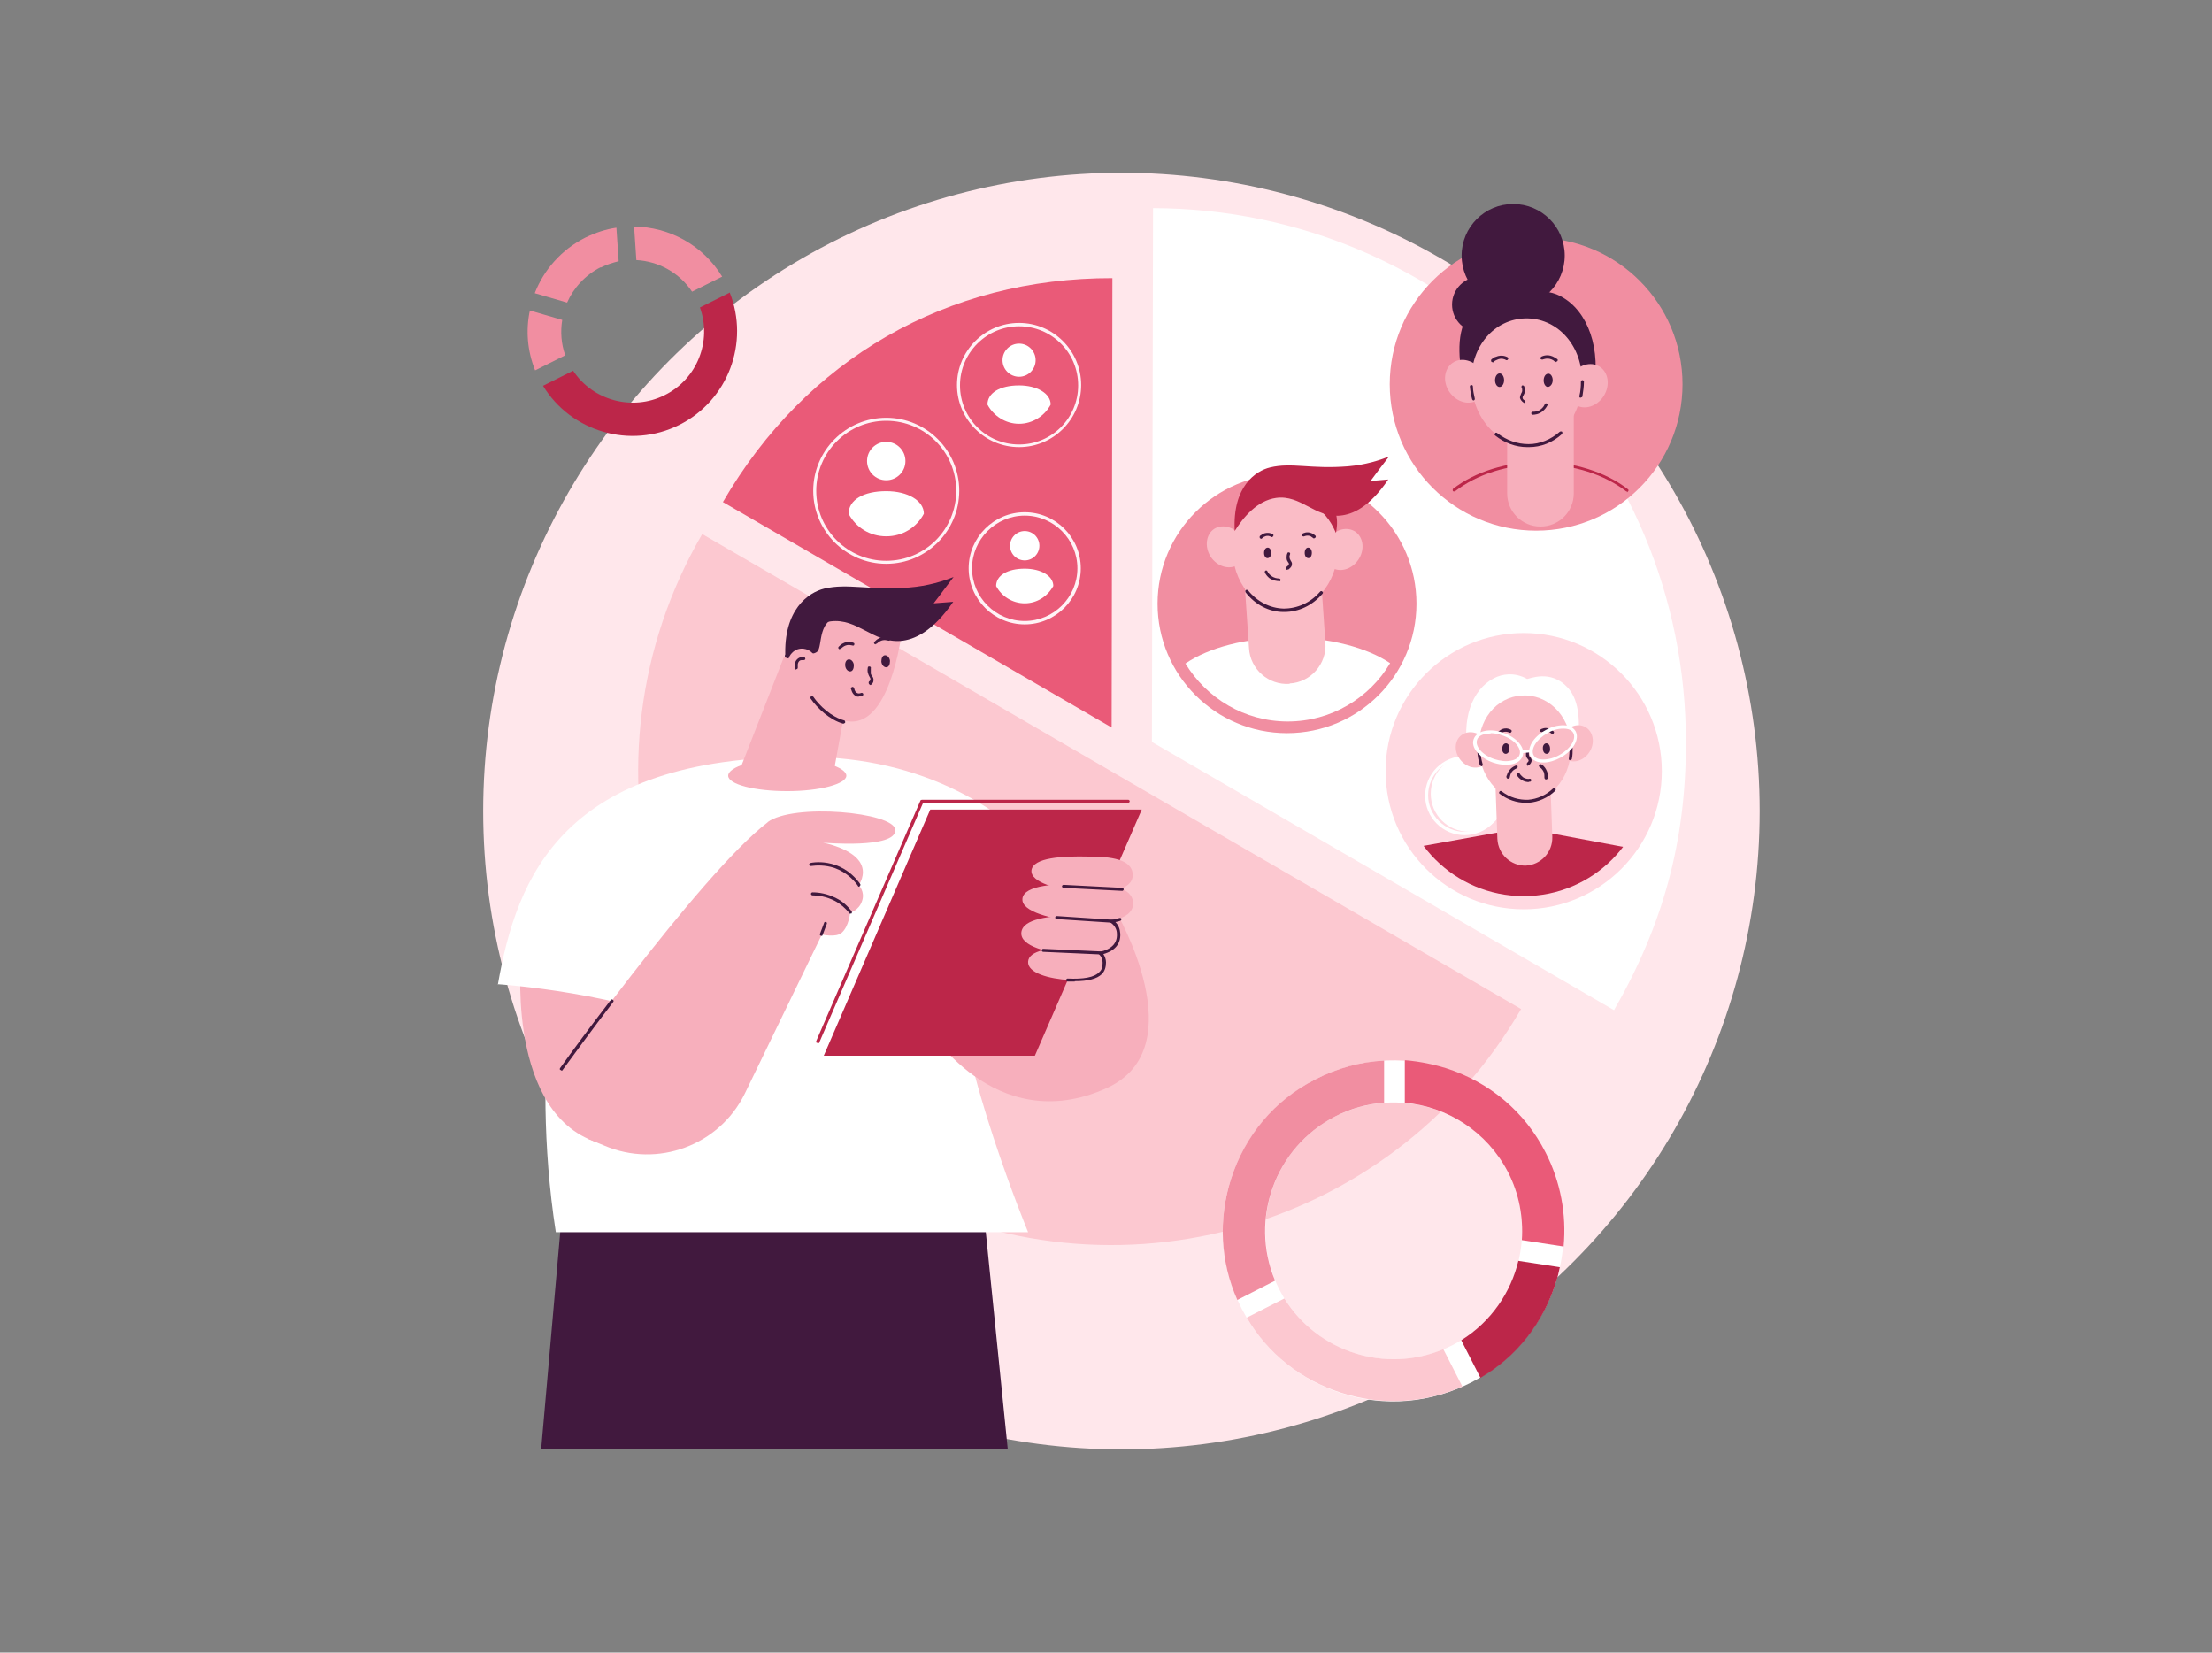 <?xml version="1.0" encoding="UTF-8"?>
<svg xmlns="http://www.w3.org/2000/svg" xmlns:xlink="http://www.w3.org/1999/xlink" id="_Layer_" data-name=" Layer " version="1.1" viewBox="0 0 587.8 439.1">
  <rect x="0" y="0" width="587.8" height="439.1" fill="#808080" stroke="none"/>
  <defs>
    <style>
      .cls-1 {
        clip-path: url(#clippath);
      }

      .cls-2 {
        fill: none;
      }

      .cls-2, .cls-3, .cls-4, .cls-5, .cls-6, .cls-7, .cls-8, .cls-9, .cls-10, .cls-11, .cls-12, .cls-13 {
        stroke-width: 0px;
      }

      .cls-3 {
        fill: #fabcc6;
      }

      .cls-4 {
        fill: #ffd9e1;
      }

      .cls-5 {
        fill: #f18ea1;
      }

      .cls-6 {
        fill: #fff3f6;
      }

      .cls-7 {
        fill: #ea5a78;
      }

      .cls-8 {
        fill: #41193e;
      }

      .cls-9 {
        fill: #f7afbc;
      }

      .cls-10 {
        fill: #fcc8d0;
      }

      .cls-11 {
        fill: #ffe7eb;
      }

      .cls-12 {
        fill: #bc2649;
      }

      .cls-13 {
        fill: #fff;
      }
    </style>
    <clipPath id="clippath">
      <ellipse class="cls-2" cx="404.9" cy="204.9" rx="33.2" ry="33.2"></ellipse>
    </clipPath>
  </defs>
  <g id="Audience_segmentation" data-name="Audience segmentation">
    <circle class="cls-11" cx="298" cy="215.5" r="169.6"></circle>
    <g>
      <g>
        <path class="cls-10" d="M295.4,205l108.8,63.1c-34.9,60.1-111.8,80.6-171.9,45.7-60.1-34.9-80.6-111.8-45.7-171.9h0l108.8,63.1Z"></path>
        <path class="cls-13" d="M306.1,197.2l.3-141.9c78.4.2,141.8,63.8,141.6,142.2,0,26.1-6.1,48.3-19.1,70.9l-122.7-71.2Z"></path>
        <path class="cls-7" d="M295.4,193.3l-103.3-59.9c22-38,59.6-59.6,103.5-59.5l-.2,119.4Z"></path>
      </g>
      <g>
        <g>
          <ellipse class="cls-5" cx="408.2" cy="102.1" rx="38.9" ry="38.9"></ellipse>
          <g>
            <path class="cls-12" d="M432.5,130.6c0,0-.2,0-.3,0-5.8-4.5-14.1-7.2-22.8-7.2s-16.9,2.6-22.7,7.1c-.2.1-.4.1-.6,0-.1-.2-.1-.4,0-.6,5.9-4.6,14.4-7.2,23.2-7.2s17.4,2.7,23.3,7.3c.2.1.2.4,0,.6,0,.1-.2.2-.3.2Z"></path>
            <path class="cls-9" d="M409.3,139.9h0c-4.9,0-8.8-4-8.8-8.8v-25h17.7v25c0,4.9-4,8.8-8.8,8.8Z"></path>
            <circle class="cls-8" cx="393.1" cy="80.9" r="7.4" transform="translate(310.3 473.6) rotate(-89.7)"></circle>
            <circle class="cls-8" cx="402.2" cy="67.2" r="13.7" transform="translate(-.1 .7) rotate(0)"></circle>
            <path class="cls-8" d="M403.1,79.4c3.9-2.6,7.9-2.2,10.5-1.2,7.3,3,11.7,12.4,10.1,24-11.5.2-23.1.4-34.6.7-1.6-7.3-2.3-15,1.5-19.8,4.9-6.2,11.8-3.7,12.6-3.7Z"></path>
            <path class="cls-9" d="M391,101.4c.2,9.5,6.9,17.1,15.1,17,8.1-.2,14.5-8,14.3-17.6-.2-9.5-6.9-16.4-15.1-16.2-8.1.2-14.5,7.3-14.3,16.8Z"></path>
            <ellipse class="cls-9" cx="421.8" cy="102.5" rx="6" ry="5.1" transform="translate(109.3 403.7) rotate(-57.6)"></ellipse>
            <path class="cls-9" d="M393.6,98.4c1.9,2.7,1.5,6.2-.8,7.8-2.3,1.6-5.7.7-7.6-2-1.9-2.7-1.5-6.2.8-7.8s5.7-.7,7.6,2Z"></path>
            <path class="cls-8" d="M405.8,118.8c-3,0-6-1.1-8.5-3.1-.2-.1-.2-.4,0-.6.1-.2.4-.2.6,0,2.5,1.9,5.3,2.9,8.3,2.9,3,0,5.9-1.2,8.3-3.3.2-.1.4-.1.6,0,.1.2.1.4,0,.6-2.5,2.3-5.6,3.5-8.8,3.5,0,0-.2,0-.3,0Z"></path>
            <path class="cls-8" d="M391.6,106.4c-.2,0-.3-.1-.4-.3-.3-1.1-.5-2.2-.6-3.4,0-.2.1-.4.4-.4.2,0,.4.1.4.4,0,1.1.3,2.2.5,3.2,0,.2,0,.4-.3.5,0,0,0,0-.1,0Z"></path>
            <path class="cls-8" d="M420,105.7s0,0,0,0c-.2,0-.4-.3-.3-.5.3-1.2.4-2.5.4-3.8,0-.2.2-.4.4-.4.2,0,.4.2.4.4,0,1.3-.2,2.6-.4,3.9,0,.2-.2.3-.4.3Z"></path>
            <path class="cls-8" d="M405.1,107c0,0-.2,0-.2,0-.6-.4-.9-.9-1-1.3,0-.4.2-.8.3-1.1.1-.2.3-.5.3-.8,0-.3,0-.6-.2-.9,0-.2,0-.4.2-.5.2,0,.4,0,.5.2.2.5.3.9.2,1.4,0,.5-.3.8-.4,1.1-.2.3-.2.4-.2.6,0,.3.3.6.6.7.2.1.2.4.1.6,0,.1-.2.2-.3.2Z"></path>
            <path class="cls-8" d="M407.3,110.2h0c-.2,0-.4-.2-.4-.4,0-.2.2-.4.4-.4.5,0,1.4,0,2.2-.7.4-.3.8-.8,1-1.3.1-.2.3-.3.5-.2.2.1.3.3.2.5-.3.6-.7,1.1-1.3,1.6-1,.8-2.1.9-2.7.9Z"></path>
            <g>
              <g>
                <ellipse class="cls-8" cx="398.8" cy="101.1" rx="1.8" ry="1.2" transform="translate(294.6 499.1) rotate(-89.6)"></ellipse>
                <path class="cls-8" d="M396.6,96.2c-.1,0-.2,0-.3-.1-.1-.2-.1-.4,0-.6.4-.3.7-.6,1.2-.7,1.6-.7,2.9,0,3.1.1.2.1.3.4.1.6-.1.2-.4.3-.6.1-.2-.1-1.1-.6-2.3,0-.3.1-.7.3-.9.6,0,0-.2.1-.3.1Z"></path>
              </g>
              <g>
                <path class="cls-8" d="M410.2,101.1c0,1,.6,1.8,1.2,1.7s1.2-.8,1.2-1.8c0-1-.6-1.8-1.2-1.7-.7,0-1.2.8-1.2,1.8Z"></path>
                <path class="cls-8" d="M413.5,96.2c0,0-.2,0-.3-.1-.3-.3-.6-.5-.9-.6-1.2-.5-2.2,0-2.3,0-.2.1-.4,0-.6-.1-.1-.2,0-.4.1-.6.2-.1,1.5-.8,3.1-.1.4.2.8.4,1.2.7.2.1.2.4,0,.6,0,0-.2.1-.3.1Z"></path>
              </g>
            </g>
          </g>
        </g>
        <g>
          <ellipse class="cls-4" cx="404.9" cy="204.9" rx="36.7" ry="36.7"></ellipse>
          <g class="cls-1">
            <g>
              <path class="cls-12" d="M404.6,220l27.2,5.1c-1.4,3.7-3.6,7.2-6.6,10.2-11.2,11.2-29.3,11.2-40.5,0-3.1-3.1-5.3-6.7-6.7-10.5l26.6-4.8Z"></path>
              <g>
                <g>
                  <circle class="cls-13" cx="390.5" cy="210.5" r="10.1" transform="translate(-.2 .4) rotate(0)"></circle>
                  <path class="cls-13" d="M389.2,221.9c-5.8,0-10.5-4.7-10.5-10.5s4.7-10.5,10.5-10.5,10.5,4.7,10.5,10.5-4.7,10.5-10.5,10.5ZM389.2,201.6c-5.4,0-9.7,4.4-9.7,9.7s4.4,9.7,9.7,9.7,9.7-4.4,9.7-9.7-4.4-9.7-9.7-9.7Z"></path>
                </g>
                <path class="cls-3" d="M405.5,230h0c-4,.1-7.4-3-7.6-7.1l-.7-19.6,14.6-.5.7,19.6c.1,4-3,7.4-7.1,7.6Z"></path>
                <g>
                  <path class="cls-13" d="M405.8,180.4c-3.4-1.9-6.7-1.3-8.8-.2-5.9,3-8.8,11.1-6.7,20.6,9.6-.6,19.2-1.3,28.8-1.9.8-6.2.9-12.6-2.6-16.3-4.5-4.8-10.1-2.2-10.7-2.2Z"></path>
                  <path class="cls-3" d="M417.4,197.8c.5,7.9-4.6,14.7-11.3,15.1-6.7.4-12.6-5.6-13.1-13.6-.5-7.9,4.6-14.1,11.4-14.5,6.7-.4,12.6,5,13.1,13Z"></path>
                  <path class="cls-3" d="M394.8,196.7c1.7,2.2,1.5,5.1-.4,6.5-1.9,1.4-4.7.8-6.4-1.4-1.7-2.2-1.5-5.1.4-6.5,1.9-1.4,4.7-.8,6.4,1.4Z"></path>
                  <path class="cls-3" d="M415.1,195.4c-1.4,2.4-.8,5.3,1.2,6.4,2,1.2,4.8.2,6.2-2.2,1.4-2.4.8-5.3-1.2-6.4-2-1.2-4.8-.2-6.2,2.2Z"></path>
                  <path class="cls-8" d="M405.4,213.3c-2.4,0-4.8-.8-6.9-2.4-.2-.1-.2-.4,0-.6.1-.2.4-.2.6,0,2.1,1.6,4.6,2.3,7,2.2,2.4-.2,4.7-1.2,6.6-3,.2-.2.4-.1.6,0,.2.2.1.4,0,.6-2,1.9-4.5,3-7.1,3.2-.2,0-.5,0-.7,0Z"></path>
                  <path class="cls-8" d="M417.2,202s0,0,0,0c-.2,0-.4-.2-.3-.5.1-.9.2-1.8.2-2.7,0-.2.2-.4.4-.4h0c.2,0,.4.2.4.4,0,1,0,1.9-.2,2.8,0,.2-.2.3-.4.3Z"></path>
                  <path class="cls-8" d="M393.6,203.5c-.2,0-.3-.1-.4-.3-.3-1-.5-2.1-.6-3.2,0-.2.1-.4.4-.4.2,0,.4.1.4.4.1,1,.3,2.1.6,3.1,0,.2,0,.4-.3.5,0,0,0,0-.1,0Z"></path>
                  <path class="cls-8" d="M406.1,203.5c-.1,0-.2,0-.3-.2-.1-.2-.1-.4,0-.6.2-.2.4-.4.4-.6,0-.1,0-.2-.2-.4-.2-.2-.4-.5-.5-.9,0-.4,0-.8,0-1.2,0-.2.3-.3.5-.3.2,0,.3.3.3.5,0,.3-.1.5,0,.8,0,.3.2.4.3.6.2.2.4.5.4.9,0,.4-.3.9-.7,1.2,0,0-.2,0-.3,0Z"></path>
                  <path class="cls-8" d="M406.3,207.8c-.5,0-1.3-.1-2-.6-.5-.3-.9-.7-1.2-1.2-.1-.2,0-.4.1-.6.2-.1.4,0,.6.1.2.4.6.7.9,1,.7.5,1.5.5,1.8.4.2,0,.4.1.4.4,0,.2-.1.4-.4.4,0,0-.2,0-.3,0Z"></path>
                  <g>
                    <g>
                      <path class="cls-8" d="M401.1,198.9c0,.8-.4,1.4-1,1.4-.5,0-1-.6-.9-1.4,0-.8.4-1.4,1-1.4.5,0,1,.6.9,1.4Z"></path>
                      <path class="cls-8" d="M398.4,195.1c-.1,0-.2,0-.3-.1-.1-.2-.1-.4,0-.6.3-.2.6-.4.9-.6,1.3-.6,2.3,0,2.5.1.2.1.3.4.1.6-.1.2-.4.3-.6.1-.1,0-.8-.4-1.8,0-.3.1-.5.3-.7.5,0,0-.2.1-.3.1Z"></path>
                    </g>
                    <g>
                      <path class="cls-8" d="M410,198.9c0,.8.4,1.4,1,1.4.5,0,1-.6.9-1.4,0-.8-.4-1.4-1-1.4-.5,0-1,.6-.9,1.4Z"></path>
                      <path class="cls-8" d="M412.7,195.1c0,0-.2,0-.3-.1-.2-.2-.5-.3-.7-.5-.9-.4-1.6,0-1.8,0-.2.1-.4,0-.6-.1-.1-.2,0-.4.1-.6.2-.1,1.2-.7,2.5-.1.3.1.6.3.9.6.2.1.2.4,0,.6,0,0-.2.1-.3.1Z"></path>
                    </g>
                  </g>
                  <g>
                    <path class="cls-13" d="M410.2,202.6c0,0-.1,0-.2,0-1.6,0-2.7-.6-3.3-1.6-1.1-2.1.6-5.1,4-7,1.6-.9,3.2-1.3,4.7-1.3,1.6,0,2.7.6,3.3,1.6,1.1,2.1-.6,5.1-4,7-1.5.8-3.1,1.3-4.5,1.3ZM415.3,193.6c-1.3,0-2.8.4-4.1,1.2-2.9,1.6-4.5,4.2-3.7,5.8h0c.4.8,1.3,1.2,2.6,1.2,1.3,0,2.9-.4,4.3-1.2,2.9-1.6,4.5-4.2,3.7-5.8-.4-.8-1.3-1.2-2.6-1.2,0,0-.1,0-.2,0Z"></path>
                    <path class="cls-13" d="M400.1,203.2c-1.1,0-2.2-.2-3.4-.6-3.6-1.3-5.9-4-5.1-6.2.4-1.1,1.4-1.9,3-2.2,1.5-.3,3.2-.1,4.9.5,3.6,1.3,5.9,4,5.1,6.2h0c-.4,1.1-1.4,1.9-3,2.2-.5,0-1,.1-1.5.1ZM396.1,194.9c-.5,0-.9,0-1.3.1-1.2.2-2.1.8-2.3,1.6-.6,1.7,1.5,4.1,4.6,5.1,1.6.5,3.1.7,4.4.4,1.2-.2,2.1-.8,2.3-1.6h0c.6-1.7-1.5-4.1-4.6-5.1-1.1-.4-2.1-.6-3.1-.6Z"></path>
                    <path class="cls-13" d="M404.4,200.1c-.2,0-.4-.2-.4-.4,0-.2.1-.4.4-.4l2.4-.2c.2,0,.4.1.4.4,0,.2-.1.4-.4.4l-2.4.2s0,0,0,0Z"></path>
                  </g>
                  <path class="cls-8" d="M400.4,206.1c.1-.5.4-1.2,1-1.8.4-.4.9-.7,1.4-.9.2,0,.4,0,.5.2,0,.2,0,.4-.2.5-.4.2-.8.4-1.1.7-.6.6-.7,1.3-.8,1.7,0,.2-.2.4-.5.4-.2,0-.4-.2-.4-.5,0,0,0-.2,0-.3Z"></path>
                  <path class="cls-8" d="M409.9,203.3c.4.3.9.9,1.2,1.7.2.5.3,1.1.2,1.7,0,.2-.2.4-.5.4-.2,0-.4-.2-.4-.5,0-.4,0-.9-.1-1.3-.3-.8-.9-1.3-1.2-1.5-.2-.1-.2-.4-.1-.6.1-.2.4-.2.6-.1,0,0,.2.1.3.2Z"></path>
                </g>
              </g>
            </g>
          </g>
        </g>
        <g>
          <ellipse class="cls-5" cx="342.2" cy="159.9" rx="34.4" ry="34.4" transform="translate(-.2 .5) rotate(0)"></ellipse>
          <g>
            <path class="cls-13" d="M369.4,176.2c-6.1-4.1-16-6.8-27.1-6.8s-21.2,2.7-27.3,6.9c5.6,9.2,15.7,15.4,27.2,15.4s21.7-6.2,27.2-15.5Z"></path>
            <g>
              <path class="cls-3" d="M342.7,181.7h0c-5.6.4-10.5-3.9-10.8-9.5l-1.4-20.6,20.3-1.4,1.4,20.6c.4,5.6-3.9,10.5-9.5,10.8Z"></path>
              <ellipse class="cls-3" cx="341.5" cy="145.8" rx="16.5" ry="14" transform="translate(188.6 484.1) rotate(-88.8)"></ellipse>
              <path class="cls-3" d="M329.9,142.7c1.7,2.7,1.2,6-1,7.4-2.3,1.4-5.5.4-7.2-2.2-1.7-2.7-1.2-6,1-7.4,2.3-1.4,5.5-.4,7.2,2.2Z"></path>
              <path class="cls-3" d="M353,143.2c-1.8,2.6-1.5,5.9.7,7.5,2.2,1.5,5.4.7,7.2-1.9,1.8-2.6,1.5-5.9-.7-7.5-2.2-1.5-5.4-.7-7.2,1.9Z"></path>
              <path class="cls-8" d="M341.4,162.6c0,0-.2,0-.3,0-3.9,0-7.5-1.9-10.1-5.2-.1-.2-.1-.4,0-.6.2-.1.4-.1.6,0,2.5,3.1,5.9,4.8,9.5,4.9,3.6,0,7.1-1.5,9.7-4.5.2-.2.4-.2.6,0,.2.1.2.4,0,.6-2.7,3.1-6.3,4.8-10.1,4.8Z"></path>
              <path class="cls-12" d="M328.1,141.1c2.3-3.7,6-8.1,11-8.8,6.6-.9,10.3,5.3,17,4.7,3.3-.3,7.8-2.2,12.8-9.6-1.6.1-3.2.3-4.7.4,1.6-2.2,3.2-4.3,4.9-6.5-2.5,1-6.2,2.2-10.9,2.6-10,.8-14.9-1.1-20.7.3-3.8.9-10,5-9.4,16.8Z"></path>
              <path class="cls-12" d="M350.6,135.4c1,.8,2.2,2.1,3.2,3.8.5.9.9,1.7,1.2,2.4.2-1,.5-2.7.1-4.7-.3-1.6-.9-2.9-1.4-3.7-1,.7-2.1,1.5-3.1,2.2Z"></path>
              <path class="cls-8" d="M342.1,151.4c-.1,0-.3,0-.3-.2-.1-.2,0-.4.1-.6.2-.2.6-.4.6-.7,0-.2,0-.3-.2-.5-.2-.3-.4-.6-.4-1.1,0-.4,0-.9.2-1.3,0-.2.3-.3.5-.2.2,0,.3.3.2.5-.1.3-.2.6-.1.9,0,.3.2.5.3.8.2.3.4.6.3,1,0,.5-.4.9-.9,1.3,0,0-.1,0-.2,0Z"></path>
              <path class="cls-8" d="M339.9,154.4c-.5,0-1.6-.1-2.6-.8-.5-.4-.9-.9-1.2-1.5,0-.2,0-.4.2-.5.2-.1.4,0,.5.2.2.5.6.9,1,1.2.8.6,1.6.7,2.1.7h0c.2,0,.4.2.4.4,0,.2-.2.4-.4.4h0Z"></path>
            </g>
            <g>
              <g>
                <path class="cls-8" d="M337.8,146.9c0,.8-.4,1.4-1,1.4-.5,0-.9-.6-.9-1.4s.4-1.4,1-1.4c.5,0,.9.6.9,1.4Z"></path>
                <path class="cls-8" d="M335.1,143.1c-.1,0-.2,0-.3-.1-.1-.2-.1-.4,0-.6.3-.2.6-.4.9-.6,1.3-.5,2.3,0,2.5.1.2.1.3.4.1.6-.1.2-.4.3-.6.1,0,0-.8-.5-1.7,0-.3.1-.5.3-.7.5,0,0-.2.1-.3.1Z"></path>
              </g>
              <g>
                <path class="cls-8" d="M346.7,146.9c0,.8.4,1.4,1,1.4.5,0,.9-.6.9-1.4,0-.8-.4-1.4-1-1.4-.5,0-.9.6-.9,1.4Z"></path>
                <path class="cls-8" d="M349.3,143.1c0,0-.2,0-.3-.1-.2-.2-.5-.3-.7-.5-.9-.4-1.7,0-1.7,0-.2.1-.4,0-.6-.1-.1-.2,0-.4.1-.6.2-.1,1.2-.7,2.5-.1.3.1.6.3.9.6.2.1.2.4,0,.6,0,0-.2.1-.3.1Z"></path>
              </g>
            </g>
          </g>
        </g>
      </g>
      <g>
        <g>
          <path class="cls-6" d="M270.8,118.8c-9.1,0-16.5-7.4-16.5-16.5s7.4-16.5,16.5-16.5,16.5,7.4,16.5,16.5-7.4,16.5-16.5,16.5ZM270.8,86.7c-8.6,0-15.7,7-15.7,15.7s7,15.7,15.7,15.7,15.7-7,15.7-15.7-7-15.7-15.7-15.7Z"></path>
          <path class="cls-13" d="M270.8,102.4c-5.1,0-8.4,2-8.4,5.1,1.6,3,4.8,5.1,8.4,5.1s6.8-2.1,8.4-5.1c0-3-3.7-5.1-8.4-5.1Z"></path>
          <circle class="cls-13" cx="270.8" cy="95.7" r="4.4"></circle>
        </g>
        <g>
          <path class="cls-6" d="M235.5,149.8c-10.7,0-19.4-8.7-19.4-19.4s8.7-19.4,19.4-19.4,19.4,8.7,19.4,19.4-8.7,19.4-19.4,19.4ZM235.5,111.8c-10.2,0-18.6,8.3-18.6,18.6s8.3,18.6,18.6,18.6,18.6-8.3,18.6-18.6-8.3-18.6-18.6-18.6Z"></path>
          <path class="cls-13" d="M235.5,130.5c-6,0-10,2.3-10,6,1.9,3.6,5.6,6,10,6s8.1-2.4,10-6c0-3.5-4.3-6-10-6Z"></path>
          <circle class="cls-13" cx="235.5" cy="122.5" r="5.1"></circle>
        </g>
        <g>
          <path class="cls-6" d="M272.3,165.9c-8.2,0-14.9-6.7-14.9-14.9s6.7-14.9,14.9-14.9,14.9,6.7,14.9,14.9-6.7,14.9-14.9,14.9ZM272.3,137c-7.7,0-14,6.3-14,14s6.3,14,14,14,14-6.3,14-14-6.3-14-14-14Z"></path>
          <path class="cls-13" d="M272.3,151.1c-4.6,0-7.6,1.8-7.6,4.6,1.4,2.7,4.3,4.6,7.6,4.6s6.1-1.9,7.6-4.6c0-2.7-3.3-4.6-7.6-4.6Z"></path>
          <circle class="cls-13" cx="272.3" cy="145" r="3.9"></circle>
        </g>
      </g>
    </g>
    <polygon class="cls-8" points="221.7 165.7 216.5 176.4 211.7 174 209.2 176.8 208.4 176.1 208.6 174.1 218 161.6 221.7 165.7"></polygon>
    <g>
      <polygon class="cls-8" points="267.8 385.1 143.8 385.1 149.1 324.8 261.1 318.9 267.8 385.1"></polygon>
      <g>
        <path class="cls-13" d="M149.6,242.3s-9.1,38.6-1.9,85.1h125.5s-18.4-44.6-18.4-67.3l-105.2-17.9Z"></path>
        <path class="cls-9" d="M138.4,256.1s-3.7,43.7,23.9,48.3c27.6,4.5,23.3-45.9,23.3-45.9l-47.1-2.4Z"></path>
        <path class="cls-13" d="M132.2,261.5s33.9,2.1,57,13.3c23.1,11.1,91,.6,109-16.4,0,0-20.1-57.4-84.4-57.3-64.3,0-76.5,31.9-81.5,60.5Z"></path>
        <g>
          <path class="cls-9" d="M296.6,242.3s21.1,36.1-2.5,46.8c-30,13.6-48-16.7-48-16.7l50.4-30.1Z"></path>
          <g>
            <polygon class="cls-12" points="275 280.5 218.9 280.5 247.2 215.1 303.4 215.1 275 280.5"></polygon>
            <path class="cls-12" d="M217.3,277.1c0,0-.1,0-.2,0-.2,0-.3-.3-.2-.5l27.7-63.9c0-.1.2-.2.4-.2h54.8c.2,0,.4.2.4.4s-.2.4-.4.4h-54.5l-27.6,63.7c0,.2-.2.2-.4.2Z"></path>
          </g>
          <g>
            <path class="cls-9" d="M274.1,231.2c.5-3.3,8-3.8,15.4-3.6,5.4,0,11.5.6,11.5,4.9s-7.6,5-12.5,4.6c-7.3-.6-14.8-2.6-14.4-5.9Z"></path>
            <path class="cls-9" d="M271.7,238.7c.5-3.5,8.7-4,16.8-3.8,5.9,0,12.6.6,12.6,5.2s-8.3,5.3-13.7,4.9c-8-.7-16.1-2.8-15.7-6.2Z"></path>
            <path class="cls-9" d="M271.4,247.8c.3-3.7,7.5-4.5,14.6-4.6,5.2-.1,11.1.2,11.3,4.9.2,5.5-7.1,5.8-11.8,5.6-7.1-.4-14.4-2.3-14.1-5.9Z"></path>
            <path class="cls-9" d="M273.2,255.5c.2-3,5.9-3.7,11.5-3.8,4.1,0,8.7.2,8.9,4.1.2,4.6-5.5,4.8-9.3,4.6-5.6-.3-11.3-1.9-11.1-4.9Z"></path>
            <path class="cls-8" d="M285.6,260.8c-.6,0-1.2,0-1.9,0-.2,0-.4-.2-.4-.4,0-.2.2-.4.4-.4,4.2.2,7.1-.3,8.4-1.7.7-.6.9-1.4.9-2.5,0-.9-.3-1.6-.9-2.2l-.5-.5.7-.2c3.1-.7,4.6-2.3,4.5-4.7,0-1.3-.6-2.3-1.6-3l-.8-.6,1-.2c.8-.1,1.5-.3,2.1-.5.2,0,.4,0,.5.2,0,.2,0,.4-.2.5-.4.2-.9.3-1.4.4.8.8,1.2,1.8,1.3,3.1.1,2.7-1.4,4.5-4.5,5.4.4.6.7,1.4.7,2.2,0,1.2-.3,2.3-1.1,3.1-1.3,1.3-3.7,1.9-7.2,1.9Z"></path>
            <path class="cls-8" d="M298.2,236.7s0,0,0,0l-15.6-.8c-.2,0-.4-.2-.4-.4,0-.2.2-.4.4-.4l15.6.8c.2,0,.4.2.4.4,0,.2-.2.4-.4.4Z"></path>
            <path class="cls-8" d="M296,245.2s0,0,0,0l-15.2-1c-.2,0-.4-.2-.4-.4,0-.2.2-.4.4-.4l15.2,1c.2,0,.4.2.4.4,0,.2-.2.4-.4.4Z"></path>
            <path class="cls-8" d="M292.7,253.6s0,0,0,0l-15.5-.7c-.2,0-.4-.2-.4-.4,0-.2.2-.4.4-.4l15.5.7c.2,0,.4.2.4.4,0,.2-.2.4-.4.4Z"></path>
          </g>
        </g>
        <g>
          <path class="cls-9" d="M204.1,218.4c-18.3,13.9-59.1,71.3-59.1,71.3l11.3,12.9,4.3,1.8c14.1,6,30.5,0,37.3-13.8l20.5-42.3s3.8.9,5.3-.5c1.9-1.7,2.2-5.3,2.2-5.3,0,0,2.4-.6,3.2-3.2.8-2.4-.9-4.1-.9-4.1,0,0,2-2.8.6-5.6-2-4.2-10.1-5.7-10.1-5.7,0,0,19.5,1.7,19.2-3.4-.2-4.7-27.2-7.2-34-2Z"></path>
          <path class="cls-8" d="M149.1,284.3c0,0-.2,0-.2,0-.2-.1-.2-.4,0-.6,3-4.2,7.8-10.7,13.4-18,.1-.2.4-.2.6,0,.2.1.2.4,0,.6-5.6,7.3-10.3,13.8-13.4,18,0,.1-.2.2-.3.2Z"></path>
          <path class="cls-8" d="M228.3,235.6c-.1,0-.3,0-.3-.2-.9-1.3-2.9-3.6-6.3-4.8-2.5-.8-4.7-.7-6.2-.5-.2,0-.4-.1-.5-.3,0-.2.1-.4.3-.5,1.5-.3,3.9-.4,6.6.5,3.6,1.2,5.7,3.7,6.7,5.1.1.2,0,.4-.1.6,0,0-.2,0-.2,0Z"></path>
          <path class="cls-8" d="M226,242.8c-.1,0-.2,0-.3-.2-1.1-1.3-2.3-2.4-3.8-3.2-2.3-1.2-4.5-1.5-6-1.5h0c-.2,0-.4-.2-.4-.4,0-.2.2-.4.4-.4,1.6,0,3.9.3,6.4,1.6,1.6.8,2.9,2,4,3.4.1.2.1.4,0,.6,0,0-.2,0-.3,0Z"></path>
          <path class="cls-8" d="M218.3,248.6s-.1,0-.2,0c-.2,0-.3-.3-.2-.5l1.1-2.9c0-.2.3-.3.5-.2.2,0,.3.3.2.5l-1.1,2.9c0,.2-.2.3-.4.3Z"></path>
        </g>
      </g>
      <g>
        <g>
          <polygon class="cls-9" points="195.9 206.3 208.3 174.6 226.1 179.9 221.4 205.9 195.9 206.3"></polygon>
          <path class="cls-9" d="M224.9,206.1c0,2.2-7,4.1-15.7,4.1s-15.7-1.8-15.7-4.1,7-4.6,15.7-4.6,15.7,2.4,15.7,4.6Z"></path>
        </g>
        <path class="cls-9" d="M239.9,166.1s-2.5,24.8-13,25.6c-6.4.5-12.2-6.8-13.6-10.2-1.4-3.4,0-9,0-9,0,0,2.1,2,3.8.7,1.7-1.3-.3-9.6,7.3-9.3,7.5.3,8.4,3.5,15.5,2.2Z"></path>
        <path class="cls-8" d="M224.2,192.3s0,0-.1,0c-3.6-1-6.9-4.1-8.7-6.7-.1-.2,0-.4.1-.6.2-.1.4,0,.6.1,1.7,2.5,4.9,5.4,8.2,6.3.2,0,.3.3.3.5,0,.2-.2.3-.4.3Z"></path>
        <path class="cls-9" d="M216.8,175c.6,2,0,5.7-2,6.3-2,.6-4.6-2-5.3-4-.6-2,.5-4.1,2.5-4.8,2-.6,4.1.5,4.8,2.5Z"></path>
        <path class="cls-8" d="M211.6,177.9c-.2,0-.3-.1-.4-.3,0-.1,0-.3,0-.4-.2-1.3.6-2.4,1.7-2.6.3,0,.6,0,.8,0,.2,0,.3.3.3.5,0,.2-.3.3-.5.3-.1,0-.3,0-.5,0-.7,0-1.1.8-1,1.6,0,.1,0,.2,0,.3,0,.2,0,.4-.3.5,0,0,0,0-.1,0Z"></path>
        <path class="cls-8" d="M231.2,181.9c-.1,0-.2,0-.3-.2-.1-.2-.1-.4,0-.6.3-.2.4-.4.4-.6,0-.2,0-.3-.2-.6-.1-.2-.3-.5-.4-.9-.2-.5-.2-1-.1-1.6,0-.2.2-.4.5-.3.2,0,.4.2.3.5,0,.5,0,.9,0,1.3,0,.3.2.5.4.8.2.3.4.7.3,1.2,0,.4-.3.8-.7,1.1,0,0-.2,0-.3,0Z"></path>
        <path class="cls-8" d="M228.2,185.1c-.4,0-.7,0-1-.3-.9-.6-1-1.8-1.1-1.8,0-.2.1-.4.4-.5.2,0,.4.1.5.4,0,0,.1.9.7,1.2.3.2.7.2,1.2,0,.2,0,.4,0,.5.3,0,.2,0,.4-.3.5-.3,0-.6.1-.8.1Z"></path>
        <g>
          <path class="cls-8" d="M236.5,175.6c0,.9-.3,1.7-1,1.7-.6,0-1.2-.6-1.3-1.5,0-.9.3-1.7,1-1.7.6,0,1.2.6,1.3,1.5Z"></path>
          <path class="cls-8" d="M226.9,176.7c0,.9-.3,1.7-1,1.7-.6,0-1.2-.6-1.3-1.5s.3-1.7,1-1.7c.6,0,1.2.6,1.3,1.5Z"></path>
          <path class="cls-8" d="M223.2,172.5c0,0-.2,0-.3-.1-.2-.2-.2-.4,0-.6.3-.3.6-.6,1-.8,1.4-.8,2.7-.3,2.9-.2.2,0,.3.3.2.5,0,.2-.3.3-.5.2-.2,0-1.1-.4-2.2.2-.3.2-.6.4-.8.6,0,0-.2.1-.3.1Z"></path>
          <path class="cls-8" d="M232.7,171.2c0,0-.2,0-.3-.1-.2-.2-.2-.4,0-.6.3-.3.6-.6,1-.8,1.4-.8,2.7-.3,2.9-.2.2,0,.3.3.2.5,0,.2-.3.3-.5.2-.2,0-1.1-.4-2.2.2-.3.2-.6.4-.8.6,0,0-.2.1-.3.1Z"></path>
        </g>
      </g>
    </g>
    <g>
      <path class="cls-13" d="M391,367.3c-10.8,5.5-23,6.6-34.5,2.9-11.5-3.7-20.9-11.6-26.5-22.4-5.5-10.8-6.6-23-2.9-34.5,3.7-11.5,11.6-20.9,22.4-26.5,10.8-5.5,23-6.6,34.5-2.9,11.5,3.7,20.9,11.6,26.5,22.4,5.5,10.8,6.6,23,2.9,34.5-3.7,11.5-11.6,20.9-22.4,26.5ZM354.7,296.7c-16.7,8.6-23.3,29.2-14.7,46,8.6,16.7,29.2,23.3,46,14.7,16.7-8.6,23.3-29.2,14.7-46-8.6-16.7-29.2-23.3-46-14.7Z"></path>
      <g>
        <path class="cls-5" d="M338.8,340.2c-6.8-16.2,0-35.3,15.9-43.5,4.2-2.2,8.7-3.4,13.1-3.7v-11.2c-6.2.3-12.5,2-18.3,5-10.8,5.5-18.7,14.9-22.4,26.5-3.4,10.7-2.8,22,1.7,32.1l10-5.1Z"></path>
        <path class="cls-7" d="M373.3,281.8v11.2c11.2,1,21.8,7.6,27.4,18.4,3,5.8,4.1,12.1,3.7,18.1l11.1,1.7c.8-8.5-.8-17.2-4.8-25-5.5-10.8-14.9-18.7-26.5-22.4-3.6-1.1-7.2-1.8-10.8-2.1Z"></path>
        <path class="cls-10" d="M383.5,358.5c-15.4,6.5-33.4.7-42.2-13.5l-10,5.1c5.6,9.6,14.5,16.6,25.2,20,10.7,3.4,22,2.8,32.1-1.7l-5.1-10Z"></path>
        <path class="cls-12" d="M403.5,334.9c-2,8.5-7.3,16.3-15.2,21.2l5.1,10c9.6-5.6,16.6-14.5,20-25.2.5-1.4.8-2.8,1.1-4.2l-11.1-1.7Z"></path>
      </g>
    </g>
    <g>
      <path class="cls-5" d="M159.6,71.1c1.6-.8,3.2-1.3,4.8-1.7l-.6-8.9c-2.8.4-5.5,1.3-8.2,2.6-6.4,3.2-11.1,8.6-13.5,14.8l8.6,2.5c1.7-3.9,4.8-7.3,8.9-9.4Z"></path>
      <path class="cls-5" d="M150.2,94.4c-1.1-3.1-1.3-6.3-.8-9.4l-8.6-2.5c-1.1,5.2-.7,10.7,1.4,15.9l8-4Z"></path>
      <path class="cls-12" d="M194,77.7l-8,4c3.2,8.9-.7,19-9.4,23.3-8.6,4.3-19.1,1.4-24.3-6.5l-8,4c7.4,12.2,23.2,16.9,36.2,10.4,13-6.5,18.7-21.9,13.4-35.2Z"></path>
      <path class="cls-5" d="M169.1,69.1c5.8.3,11.4,3.3,14.8,8.4l8-4c-5.1-8.4-14.1-13.2-23.4-13.3l.6,8.9Z"></path>
    </g>
  </g>
  <path class="cls-8" d="M208.7,174.7c2.6-4.1,6.5-8.8,12-9.6,7.2-.9,11.2,5.7,18.6,5.2,3.6-.3,8.5-2.4,14-10.4-1.7.1-3.4.3-5.2.4,1.8-2.3,3.5-4.7,5.3-7-2.7,1.1-6.8,2.4-11.8,2.8-10.9.8-16.3-1.2-22.6.3-4.1,1-10.9,5.5-10.3,18.3Z"></path>
</svg>
